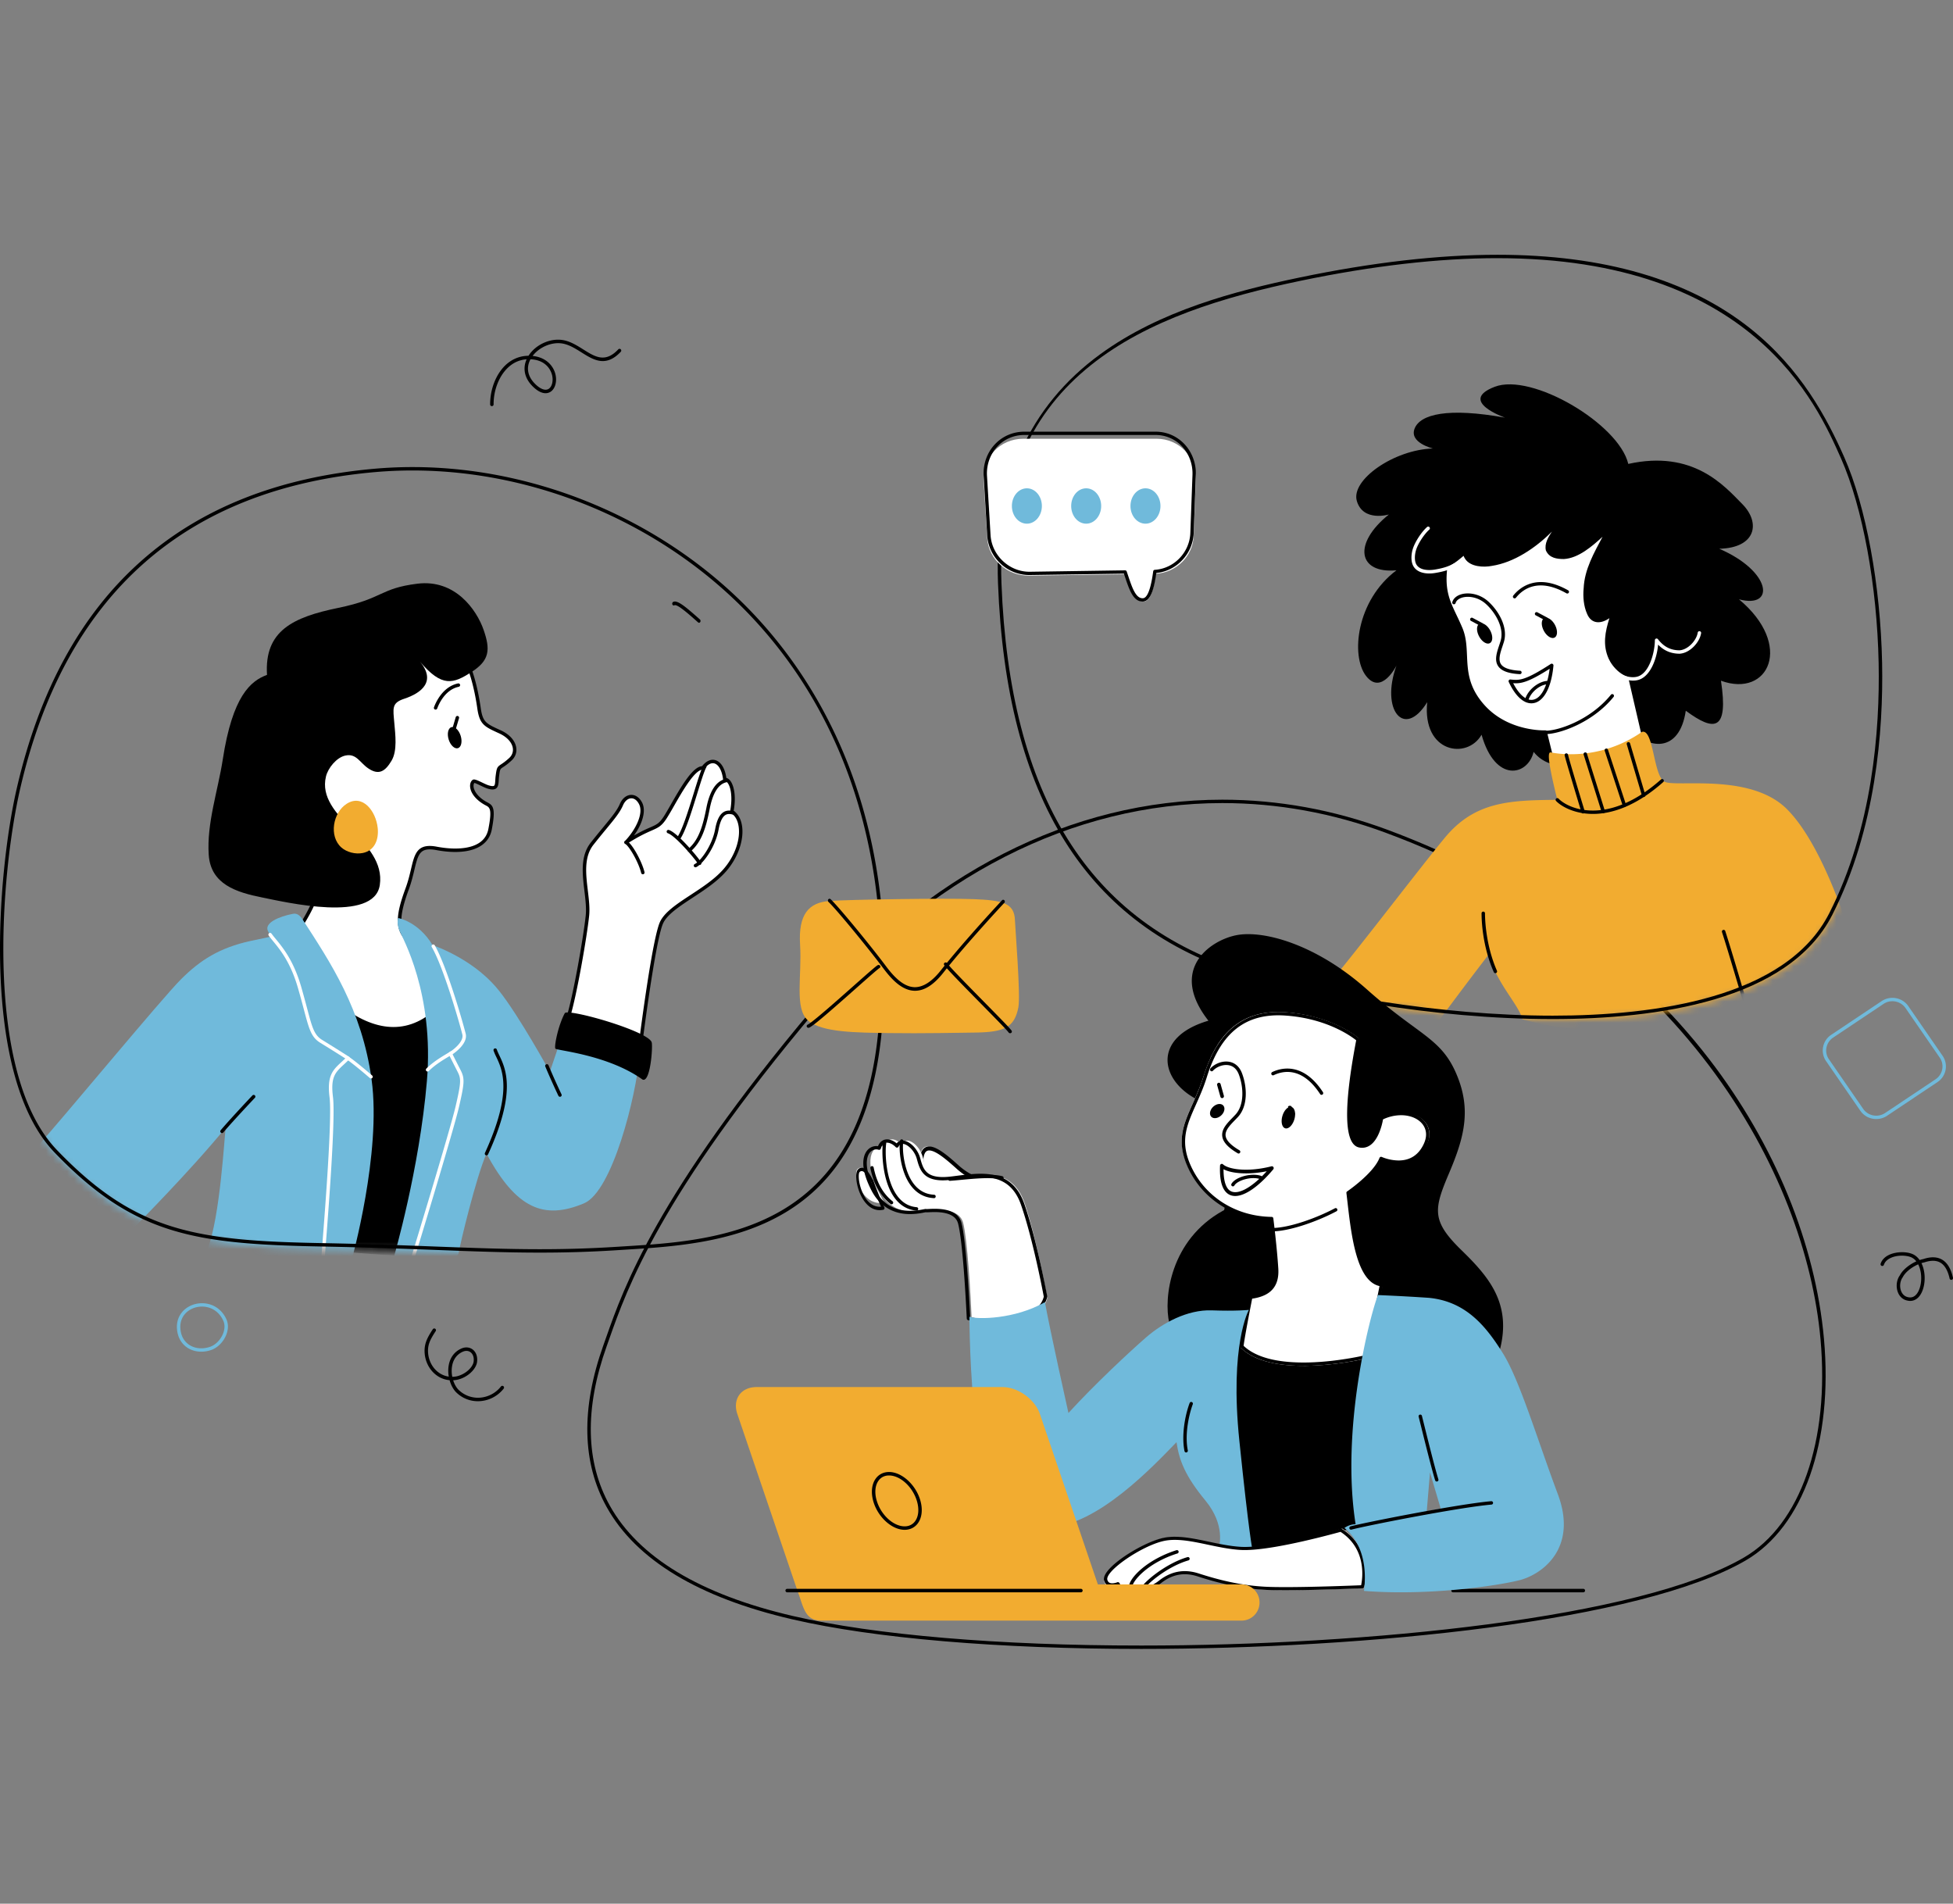<svg width="276" height="269" viewBox="0 0 276 269" fill="none" xmlns="http://www.w3.org/2000/svg"><rect x="0" y="0" width="276" height="269" fill="#808080" stroke="none"/><path d="M269.957 183.826a1.7 1.7 0 0 1-.344-.036c-.64-.107-1.137-.521-1.394-1.166-.312-.786-.201-1.777.272-2.411.366-.743 1.309-1.522 2.325-1.975a1.83 1.83 0 0 0-.757-.593c-.684-.276-1.925-.33-2.875.112-.493.23-.813.555-.948.963a.24.24 0 0 1-.214.168.2.2 0 0 1-.094-.013.2.2 0 0 1-.083-.047.25.25 0 0 1-.072-.263c.177-.534.594-.968 1.207-1.253.941-.44 2.344-.494 3.26-.123.427.171.776.476 1.046.864q.257-.087.522-.141c1.036-.349 1.93-.329 2.629.069.751.429 1.276 1.294 1.558 2.571a.246.246 0 0 1-.233.298.244.244 0 0 1-.243-.192c-.252-1.136-.696-1.893-1.322-2.249-.575-.328-1.337-.336-2.264-.024a4 4 0 0 0-.393.101c.508 1.033.59 2.431.254 3.569-.335 1.132-1.007 1.77-1.837 1.771m1.123-5.168c-.945.408-1.836 1.129-2.177 1.812-.393.533-.481 1.346-.232 1.971.135.339.424.765 1.029.866 1.041.206 1.481-.903 1.625-1.391.31-1.047.222-2.346-.245-3.258M67.53 198a4.34 4.34 0 0 1-3.16-1.359c-.376-.428-.66-.996-.833-1.612a3.63 3.63 0 0 1-1.773-.646c-.932-.649-1.562-1.713-1.726-2.916-.186-1.492.326-2.41 1.126-3.64a.243.243 0 0 1 .374-.04.25.25 0 0 1 .07.22.2.2 0 0 1-.036.089c-.76 1.169-1.22 1.954-1.05 3.307.144 1.064.7 2.005 1.52 2.576.42.293.89.476 1.38.544a4.6 4.6 0 0 1 .023-1.764c.234-1.048.854-1.815 1.788-2.217.567-.242 1.163-.177 1.597.173.499.403.71 1.11.564 1.891-.25 1.028-1.403 2.028-2.685 2.341q-.329.075-.667.092c.153.486.387.93.685 1.269a3.9 3.9 0 0 0 3.01 1.196 4.16 4.16 0 0 0 3.059-1.587.244.244 0 0 1 .383.303A4.65 4.65 0 0 1 67.53 198m-1.612-7.112q-.257.005-.493.107c-.991.426-1.365 1.253-1.504 1.873a4.1 4.1 0 0 0-.002 1.684q.345-.006.68-.083c1.095-.267 2.115-1.131 2.319-1.966.109-.587-.037-1.117-.393-1.404a.94.94 0 0 0-.607-.211m3.593-133.5a.24.24 0 0 1-.243-.245c-.01-2.094.794-4.19 2.096-5.472.92-.905 2.067-1.388 3.326-1.4.987-1.558 3.048-2.518 4.856-2.216 1.062.177 1.99.761 2.888 1.325 1.662 1.045 3.097 1.947 4.942-.012a.243.243 0 0 1 .42.163.25.25 0 0 1-.066.175c-2.12 2.25-3.864 1.152-5.554.09-.857-.539-1.743-1.096-2.708-1.257-1.509-.25-3.266.515-4.2 1.758 1.946.194 2.94 1.432 3.223 2.577.263 1.067-.05 2.126-.743 2.52-.402.23-1.26.423-2.503-.832-1.11-1.12-1.404-2.49-.824-3.79-1.031.072-1.943.49-2.715 1.252-1.211 1.19-1.959 3.151-1.95 5.117a.24.24 0 0 1-.15.227.3.3 0 0 1-.093.02zm5.455-6.622-.026.05c-.597 1.167-.366 2.373.65 3.4.74.748 1.44 1.022 1.917.75.499-.282.719-1.132.51-1.974-.123-.5-.704-2.12-3.051-2.226" fill="#000"/><path d="M28.455 191c-1.693 0-3.011-1.029-3.355-2.619-.312-1.44.166-2.403.621-2.956.655-.797 1.711-1.273 2.822-1.273 1.55 0 2.853.876 3.483 2.341.282.678.238 1.489-.122 2.289-.41.914-1.184 1.666-2.017 1.965a4.3 4.3 0 0 1-1.433.253m.088-6.372c-.968 0-1.881.409-2.445 1.095-.56.679-.74 1.564-.524 2.558.293 1.363 1.425 2.243 2.881 2.243.424 0 .849-.076 1.266-.225.714-.256 1.382-.911 1.741-1.71.306-.68.348-1.359.118-1.913-.552-1.28-1.687-2.048-3.037-2.048m236.616-26.502a2.75 2.75 0 0 1-1.273-.306 2.7 2.7 0 0 1-.977-.86l-4.846-7.021a2.6 2.6 0 0 1-.413-.959 2.6 2.6 0 0 1-.005-1.042 2.62 2.62 0 0 1 1.137-1.708l7.137-4.77a2.75 2.75 0 0 1 2.033-.412c.706.133 1.33.536 1.735 1.122l4.846 7.021c.403.586.554 1.306.419 2.001a2.67 2.67 0 0 1-1.139 1.708l-7.134 4.768c-.448.3-.978.459-1.52.458m2.276-16.649c-.444 0-.878.131-1.246.377l-7.135 4.77a2.19 2.19 0 0 0-.931 2.259c.059.282.174.55.339.788l4.847 7.021c.205.297.481.539.803.706a2.27 2.27 0 0 0 2.293-.124l7.134-4.768a2.2 2.2 0 0 0 .937-1.403 2.16 2.16 0 0 0-.344-1.645l-4.847-7.021a2.2 2.2 0 0 0-.805-.705 2.3 2.3 0 0 0-1.045-.255" fill="#70BADB"/><path d="M161.297 233h-.008c-20.193-.001-37.716-1.488-49.341-4.186-13.23-3.07-22.043-8.394-26.192-15.823-3.506-6.278-3.668-13.989-.479-22.919l.371-1.049c2.49-7.071 7.125-20.233 29.172-46.456C130.849 123.501 151.423 113 172.749 113c7.869 0 15.691 1.421 23.249 4.221 18.842 6.984 34.599 18.21 45.566 32.464 9.229 11.997 14.983 26.024 16.2 39.496 1.313 14.559-2.913 26.551-11.029 31.298-14.79 8.648-53.567 12.521-85.438 12.521m11.452-119.522c-21.178 0-41.617 10.439-57.553 29.393-21.991 26.157-26.607 39.265-29.087 46.308l-.372 1.051c-3.14 8.797-2.99 16.377.447 22.532 4.08 7.305 12.785 12.549 25.876 15.588 11.589 2.689 29.073 4.172 49.229 4.172h.008c31.804 0 70.477-3.851 85.188-12.454 7.954-4.653 12.09-16.47 10.791-30.844-2.102-23.282-19.456-55.992-61.451-71.555-7.502-2.782-15.266-4.191-23.076-4.191" fill="#000"/><mask id="a" style="mask-type:luminance" maskUnits="userSpaceOnUse" x="0" y="65" width="125" height="113"><path d="M2.58 111.427c-2.442 10.657-5.61 40.287 5.273 51.681s19.13 12.971 37.736 13.321c18.603.35 27.906 1.4 41.597.525 13.69-.876 35.101-1.358 37.384-32.251 4.122-55.8-37.846-81.547-71.545-78.567S7.188 91.325 2.579 111.427" fill="#fff"/></mask><g mask="url(#a)"><path d="M65.507 92.647c.965 1.577 1.753 4.383 2.193 7.449.308 2.147.878 2.367 2.984 3.33s2.59 2.804 1.448 3.856c-1.626 1.499-1.624.68-1.842 2.366-.147 1.125.158 2.024-1.357 1.54-.595-.19-1.826-.922-2.002-.787-.524.405-.363 1.937 1.638 3.087.728.42 1.334.364.688 3.698-.56 2.903-4.08 3.352-7.569 2.695-3.487-.657-2.764 1.971-4.146 5.718s-1.58 5.85.33 7.428c1.907 1.578 3.422 9.137 3.224 10.977s-6.78 5.652-12.374-.526c-3.027-4.207-6.45-12.292-6.45-12.292s3.554-4.929 3.487-9.728c-.064-4.798-2.105-22.874 4.542-28 6.65-5.129 14.547-2.081 15.206-.811" fill="#fff"/><path d="M55.589 147.105c-1.783 0-4.453-.601-7.047-3.466-3.026-4.201-6.458-12.278-6.493-12.36a.23.23 0 0 1 .027-.235c.034-.049 3.506-4.922 3.441-9.584-.007-.662-.056-1.602-.111-2.69-.35-6.821-1.076-21.014 4.748-25.505 3.131-2.415 6.403-2.922 8.595-2.922 3.563 0 6.509 1.299 6.973 2.192.942 1.54 1.754 4.288 2.219 7.527.282 1.973.75 2.187 2.72 3.088l.124.056c1.22.559 2.01 1.439 2.166 2.415.11.697-.121 1.35-.654 1.839q-.561.53-1.21.948c-.42.275-.427.28-.556 1.272a8 8 0 0 0-.049.584c-.044.765-.115 1.637-1.623 1.153-.251-.08-.597-.245-.932-.406-.292-.139-.72-.343-.888-.38-.088.101-.132.277-.118.487.04.575.525 1.445 1.769 2.16q.097.054.19.102c.789.413 1.207.796.616 3.851-.393 2.035-2.227 3.156-5.162 3.156-.837 0-1.742-.091-2.69-.269a5 5 0 0 0-.91-.097c-1.43 0-1.7.885-2.172 2.888-.194.819-.414 1.748-.791 2.773-1.47 3.98-1.405 5.786.255 7.158 1.99 1.644 3.52 9.245 3.312 11.189-.134 1.238-2.606 3.076-5.75 3.076m-13.042-15.89c.445 1.031 3.597 8.266 6.372 12.12 2.457 2.712 4.985 3.285 6.67 3.285 2.928 0 5.166-1.715 5.266-2.643.19-1.778-1.337-9.276-3.138-10.765-2.089-1.726-1.753-4.037-.402-7.697.367-.997.583-1.911.774-2.717.447-1.894.77-3.262 2.645-3.262.298 0 .624.035 1 .106.918.173 1.792.26 2.6.26 1.894 0 4.244-.479 4.685-2.762.551-2.851.187-3.042-.365-3.33l-.207-.112c-1.198-.688-1.95-1.64-2.01-2.546-.028-.408.098-.751.346-.944.21-.162.576-.004 1.352.367.32.153.651.311.87.383q.384.122.61.122c.287 0 .34-.119.382-.843.01-.193.024-.402.052-.62.146-1.122.203-1.242.77-1.615.239-.157.6-.393 1.148-.898.409-.378.587-.877.503-1.407-.127-.801-.834-1.569-1.888-2.05l-.123-.057c-2.003-.916-2.679-1.224-3-3.46-.455-3.176-1.243-5.858-2.16-7.358-.308-.592-2.894-1.945-6.55-1.945-2.117 0-5.275.49-8.298 2.82-5.624 4.338-4.906 18.359-4.562 25.097.056 1.093.105 2.038.114 2.709.06 4.481-2.913 8.979-3.456 9.762" fill="#000"/><path d="M45.586 176.43c1.229.527 12.813 1.139 12.813 1.139s5.09-16.212 2.984-34.793c-4.213 3.681-8.953 2.805-13.69-1.052 2.983 9.116 1.579 27.869-2.107 34.706m17.822-71.929c.256.818.844 1.365 1.313 1.22.467-.147.638-.929.382-1.749s-.843-1.367-1.31-1.221c-.468.147-.641.929-.385 1.75" fill="#000"/><path d="M64.196 103.144a.24.24 0 0 1-.193-.098.24.24 0 0 1-.045-.101.3.3 0 0 1 .006-.111l.44-1.491a.3.3 0 0 1 .042-.084c.041-.05.1-.083.164-.091a.2.2 0 0 1 .096.009q.047.013.084.045.058.046.079.118a.24.24 0 0 1 0 .141l-.44 1.49a.24.24 0 0 1-.233.173" fill="#000"/><path d="M52.52 152.592c-1.356-9.979-5.823-16.58-9.775-22.696-.606-.939-1.167-.805-1.425-.754-1.89.374-3.997 1.26-3.457 2.416.115.244.29.496.51.776-.82.165-1.801.37-2.967.627-4.388.963-7.104 2.697-9.825 5.413S8.949 157.937 5.088 162.231c5.09 9.815 13.825 11.261 13.825 11.261s7.981-8.018 12.982-14.153c-.175 1.227-.788 12.621-2.543 17.09 3.1 1.796 11.716 1.71 16.508 1.505.787.721 3.85.073 3.85.073s4.212-15.074 2.81-25.415" fill="#70BADB"/><path d="M37.732 95.364c-2.303.853-4.87 2.956-6.252 11.963-.669 4.353-2.286 9.028-1.982 13.469.285 4.157 3.89 5.29 7.565 6.025 3.236.646 15.819 3.642 16.612-1.768.926-6.312-9.036-9.481-7.607-15.34.29-1.19 1.488-2.67 2.721-2.945 1.574-.352 2.041.991 3.265 1.815 1.49 1.004 2.383.416 3.278-1.09.846-1.424.53-3.704.395-5.303-.175-2.094-.423-2.851 1.396-3.451 2.46-.81 4.567-2.474 2.198-5.282 3.16 3.745 4.74 3.154 7.306 1.51 2.567-1.643 2.699-3.155 1.711-5.98-.987-2.827-4.014-7.165-9.346-6.508-5.333.657-4.805 2.104-11.188 3.418-6.386 1.315-10.466 3.222-10.07 9.466" fill="#000"/><path d="M61.558 100.272a.24.24 0 0 1-.11-.027.23.23 0 0 1-.13-.182.3.3 0 0 1 .012-.115c.172-.482 1.146-2.91 3.404-3.376a.245.245 0 0 1 .288.283.25.25 0 0 1-.19.192c-2.004.413-2.889 2.625-3.046 3.065a.24.24 0 0 1-.089.115.24.24 0 0 1-.139.045" fill="#000"/><path d="m45.674 177.723-.015-.001a.243.243 0 0 1-.227-.256c.014-.211.058-.785.122-1.619.38-4.873 1.39-17.816 1.02-20.771-.388-3.096.451-3.871 1.723-5.044q.239-.22.5-.468a242 242 0 0 0-3.513-2.2c-1.3-.793-1.585-1.868-2.349-4.745-.227-.857-.486-1.831-.83-3.019-1.042-3.615-2.526-5.415-3.51-6.607-.24-.293-.448-.545-.621-.787a.24.24 0 0 1-.03-.226.24.24 0 0 1 .067-.097.23.23 0 0 1 .105-.054.3.3 0 0 1 .095-.003.3.3 0 0 1 .088.033q.041.026.069.065c.165.229.368.475.603.761 1.008 1.222 2.53 3.07 3.602 6.781.343 1.193.613 2.211.831 3.029.728 2.74 1 3.765 2.133 4.456q1.898 1.169 3.778 2.369a.24.24 0 0 1 .11.232.24.24 0 0 1-.069.143c-.257.256-.501.482-.729.693-1.243 1.147-1.928 1.779-1.571 4.627.376 3.005-.636 15.984-1.017 20.869q-.065.806-.123 1.612a.243.243 0 0 1-.242.227" fill="#fff"/><path d="m79.547 146.018-1.843 5.433s-4.388-7.974-7.196-11.48c-2.625-3.276-6.398-5.327-9.388-6.44-2.017-3.334-4.867-3.815-4.867-3.815s-.225.789.193 1.788c.416.998 4.935 8.817 3.882 21.262s-4.651 24.803-4.651 24.803h2.72l.06-.197c2.047.264 6.214.683 6.347-.242.174-1.226 2.545-11.042 3.948-14.11 4.213 7.8 8.121 9.391 13.776 7.019 4.042-1.696 7.374-15.257 7.812-20.603.089-.088-10.793-3.418-10.793-3.418" fill="#70BADB"/><path d="M58.399 177.811a.3.3 0 0 1-.11-.026.245.245 0 0 1-.123-.287c.055-.178 5.447-17.821 6.227-21.192.8-3.467.775-3.884.253-4.903-.657-1.28-1.22-2.405-1.22-2.405a.24.24 0 0 1 .09-.314c.592-.365 2.073-1.529 1.821-2.518-.56-2.194-2.695-9.468-4.254-12.232l-.05-.088a.244.244 0 1 1 .421-.241l.051.092c1.585 2.806 3.738 10.139 4.303 12.351.331 1.298-1.286 2.539-1.852 2.927.189.374.629 1.247 1.122 2.209.61 1.19.586 1.777-.213 5.232-.782 3.388-6.18 21.047-6.234 21.225a.25.25 0 0 1-.232.17" fill="#fff"/><path d="M68.753 163.262q-.061 0-.116-.029a.24.24 0 0 1-.104-.314c3.945-8.623 2.475-11.727 1.596-13.582a8 8 0 0 1-.376-.876.26.26 0 0 1 .012-.186.3.3 0 0 1 .058-.074.3.3 0 0 1 .083-.047.3.3 0 0 1 .094-.012q.049.002.09.026a.24.24 0 0 1 .122.139c.083.247.21.515.355.823.915 1.93 2.446 5.161-1.593 13.99a.25.25 0 0 1-.22.142m10.38-8.282a.25.25 0 0 1-.22-.138 99 99 0 0 1-1.847-4.129.24.24 0 0 1 .047-.269.247.247 0 0 1 .348.001q.032.036.052.082a100 100 0 0 0 1.838 4.107.24.24 0 0 1-.219.346" fill="#000"/><path d="M80.25 143.936c.986-3.088 2.435-11.436 2.764-14.525.33-3.09-1.514-7.427.657-10.188s3.555-4.141 4.147-5.521 1.975-1.578 2.7-.197c.723 1.38-.396 3.812-2.041 5.521 4.015-2.564 4.344-1.644 5.594-3.616s3.687-7.032 5.267-6.901c1.315-1.775 2.829-.789 3.092 1.643.79-.065 1.514 1.775.988 4.536 1.909 1.117 1.711 5.193-.988 8.281-2.698 3.09-7.832 4.931-8.95 7.428-1.12 2.497-2.963 17.156-2.963 17.156z" fill="#fff"/><path d="M90.517 147.794a.2.2 0 0 1-.08-.014l-10.267-3.615a.24.24 0 0 1-.151-.302c.995-3.112 2.438-11.507 2.755-14.478.11-1.041-.032-2.227-.182-3.481-.292-2.432-.593-4.946.89-6.83q.876-1.109 1.78-2.196c1.166-1.414 1.937-2.347 2.334-3.272.345-.805.955-1.286 1.632-1.286.599 0 1.147.391 1.505 1.071.647 1.235-.013 3.103-1.143 4.677q1.107-.64 2.281-1.142c.961-.422 1.32-.58 1.996-1.645.266-.421.597-1 .948-1.613 1.662-2.912 3.143-5.331 4.404-5.403.587-.744 1.144-.904 1.515-.904.956 0 1.695 1 1.914 2.568.157.038.345.137.53.36.486.585.9 2.052.508 4.281.614.423 1.017 1.138 1.171 2.08.326 2-.554 4.544-2.244 6.477-1.272 1.458-3.03 2.611-4.732 3.726-1.856 1.218-3.608 2.367-4.18 3.642-1.091 2.437-2.924 16.941-2.942 17.086a.24.24 0 0 1-.08.153.24.24 0 0 1-.162.06m-9.966-4.009 9.764 3.439c.275-2.153 1.899-14.592 2.943-16.925.63-1.405 2.44-2.592 4.357-3.849 1.672-1.097 3.403-2.231 4.633-3.64 1.598-1.829 2.434-4.216 2.129-6.081-.141-.867-.514-1.5-1.082-1.833a.24.24 0 0 1-.115-.254c.384-2.017.088-3.483-.375-4.042-.078-.095-.199-.206-.334-.206-.123 0-.268-.092-.281-.216-.151-1.394-.737-2.332-1.456-2.332-.395 0-.81.28-1.201.808a.23.23 0 0 1-.215.097h-.001c-1.136 0-2.908 3.104-4.081 5.158a45 45 0 0 1-.96 1.632c-.754 1.19-1.21 1.39-2.209 1.829-.74.326-1.755.773-3.459 1.86a.24.24 0 0 1-.317-.051.23.23 0 0 1-.054-.162.24.24 0 0 1 .066-.158c1.49-1.548 2.699-3.912 2-5.241-.274-.524-.656-.812-1.074-.812-.477 0-.92.371-1.187.991-.424.99-1.213 1.945-2.406 3.39q-.9 1.083-1.773 2.187c-1.359 1.726-1.07 4.14-.79 6.473.154 1.283.299 2.495.182 3.59-.31 2.918-1.705 11.05-2.704 14.348" fill="#000"/><path d="M90.846 123.54a.25.25 0 0 1-.15-.052.23.23 0 0 1-.085-.133c-.334-1.396-1.584-3.672-2.269-4.128a.23.23 0 0 1-.11-.251.24.24 0 0 1 .105-.156.26.26 0 0 1 .186-.035.3.3 0 0 1 .088.039c.851.567 2.135 3.01 2.471 4.418a.24.24 0 0 1-.13.275.24.24 0 0 1-.106.023m8.03-1.314a.25.25 0 0 1-.127-.036.25.25 0 0 1-.09-.098c-.245-.49-3.16-3.978-4.27-4.348a.3.3 0 0 1-.086-.045.3.3 0 0 1-.06-.076.23.23 0 0 1 .033-.272.23.23 0 0 1 .17-.082q.05 0 .097.015c1.273.425 4.284 4.06 4.55 4.591a.243.243 0 0 1-.216.351" fill="#000"/><path d="M98.284 122.555a.25.25 0 0 1-.15-.055.242.242 0 0 1 .048-.407c.762-.351 2.439-2.498 2.891-4.951.232-1.258.619-2.04 1.183-2.389.524-.323 1.101-.213 1.492-.102a.25.25 0 0 1 .175.206.25.25 0 0 1-.051.178.2.2 0 0 1-.073.06.24.24 0 0 1-.185.023c-.485-.139-.824-.124-1.101.047-.436.27-.76.965-.963 2.064-.465 2.526-2.213 4.865-3.164 5.303a.3.3 0 0 1-.102.023m-.855-2.17a.244.244 0 0 1-.235-.302.24.24 0 0 1 .075-.123c1.435-1.246 2.023-3.062 2.554-5.779.489-2.501 1.441-3.892 2.829-4.136a.3.3 0 0 1 .095.001.25.25 0 0 1 .152.107.24.24 0 0 1 .032.182.24.24 0 0 1-.194.187c-1.171.206-1.991 1.468-2.438 3.752-.55 2.82-1.17 4.714-2.711 6.052a.25.25 0 0 1-.159.059m-1.515-1.709a.2.2 0 0 1-.096-.021.24.24 0 0 1-.13-.14.24.24 0 0 1-.015-.096.25.25 0 0 1 .043-.124c.714-1.014 1.611-3.91 2.33-6.238.54-1.741 1.005-3.245 1.341-3.861a.24.24 0 0 1 .332-.102.237.237 0 0 1 .094.334c-.313.573-.794 2.127-1.302 3.771-.77 2.484-1.64 5.299-2.399 6.374a.2.2 0 0 1-.086.076.23.23 0 0 1-.112.027M31.37 160.108a.247.247 0 0 1-.24-.276.25.25 0 0 1 .056-.123c1.478-1.738 4.453-4.885 4.484-4.917a.242.242 0 0 1 .419.159.24.24 0 0 1-.066.174c-.03.031-2.997 3.17-4.469 4.897a.24.24 0 0 1-.184.086m48.452-16.953c-.97 1.817-1.531 4.763-1.333 5.026s7.396.848 12.308 4.36c1.118.525 1.476-4.653 1.302-5.252-.461-1.578-11.684-4.791-12.277-4.134" fill="#000"/><path d="M52.433 152.396a.25.25 0 0 1-.16-.06c-.023-.019-2.234-1.936-3.263-2.62a.244.244 0 0 1-.05-.324.24.24 0 0 1 .145-.101.24.24 0 0 1 .174.022c1.054.701 3.22 2.578 3.311 2.658a.24.24 0 0 1-.02.382.26.26 0 0 1-.137.043m7.993-.986a.24.24 0 0 1-.135-.041.24.24 0 0 1-.103-.248.24.24 0 0 1 .066-.124c.927-.925 2.11-1.635 2.895-2.105.194-.116.36-.216.488-.299a.245.245 0 0 1 .276-.005.25.25 0 0 1 .102.258.24.24 0 0 1-.114.153c-.13.085-.302.188-.503.308-.763.457-1.917 1.149-2.8 2.032a.25.25 0 0 1-.172.071" fill="#fff"/><path d="M53.377 116.986c-.257-2.389-2.143-4.838-4.383-3.409-1.947 1.241-2.54 4.585-.758 6.17.76.675 1.987.991 3.014.79 1.723-.338 2.3-1.931 2.127-3.551" fill="#F2AC30"/></g><path d="M76.328 177c-4.728 0-9.358-.172-14.718-.374-4.604-.172-9.823-.367-16.036-.483-18.15-.34-26.658-1.637-37.866-13.292C-2.78 151.944-.41 123.445 2.38 111.353c6.359-27.55 23.384-42.732 50.605-45.123a61 61 0 0 1 5.312-.23c18.003 0 36.086 7.83 48.37 20.948 9.435 10.075 20.226 28.229 18.05 57.494-2.234 30.036-22.826 31.309-36.452 32.15l-1.119.071c-3.631.23-7.068.337-10.818.337M58.297 66.48c-1.767 0-3.54.078-5.27.228C26.04 69.08 9.157 84.136 2.85 111.46c-2.772 12.011-5.147 40.293 5.207 51.058 11.08 11.524 19.516 12.807 37.525 13.143 6.217.117 11.438.312 16.045.485 5.355.2 9.98.373 14.698.373 3.74 0 7.168-.107 10.789-.336l1.118-.07c13.459-.832 33.797-2.088 36-31.707 1.712-23.028-4.484-42.784-17.922-57.131C94.117 74.253 76.168 66.48 58.297 66.48" fill="#000"/><path d="M98.786 88a.2.2 0 0 1-.126-.05l-.091-.08c-1.29-1.144-2.895-2.569-3.271-2.335a.18.18 0 0 1-.158.004.24.24 0 0 1-.118-.127.3.3 0 0 1-.013-.191.26.26 0 0 1 .098-.15c.58-.35 1.73.624 3.714 2.38l.091.081a.25.25 0 0 1 .078.13.3.3 0 0 1-.031.231.23.23 0 0 1-.076.079.2.2 0 0 1-.097.028" fill="#000"/><path d="M117.156 127.32c-2.785.229-4.365 1.781-4.086 6.195.278 4.417-.836 8.973 1.114 10.682 1.951 1.71 6.87 1.711 11.421 1.781s10.442-.049 12.187-.071c4.108-.054 5.571-.695 6.128-3.579.328-1.698-.459-11.277-.487-12.284-.07-2.51-1.88-2.83-5.85-2.991-3.806-.153-17.828.054-20.427.267" fill="#F2AC30"/><path d="M129.313 140h-.052c-1.847-.031-3.347-1.727-4.449-3.201-2.036-2.726-6.616-8.315-7.729-9.353a.27.27 0 0 1-.053-.318.22.22 0 0 1 .275-.114.2.2 0 0 1 .08.048c1.127 1.052 5.741 6.678 7.786 9.417 1.038 1.389 2.442 2.988 4.097 3.015 1.184.009 2.421-.775 3.681-2.363 3.467-4.367 8.613-9.869 8.665-9.924a.22.22 0 0 1 .162-.065c.06.002.116.03.158.076a.27.27 0 0 1 .066.175.26.26 0 0 1-.063.175c-.052.056-5.183 5.543-8.638 9.894-1.354 1.707-2.659 2.538-3.986 2.538" fill="#000"/><path d="M114.251 145.235a.27.27 0 0 1-.157-.051.23.23 0 0 1-.093-.21.24.24 0 0 1 .137-.187c.655-.306 3.999-3.268 6.439-5.43 2.022-1.791 3.179-2.813 3.454-2.97a.257.257 0 0 1 .346.079.22.22 0 0 1-.011.262.3.3 0 0 1-.072.063c-.242.139-1.762 1.485-3.37 2.91-3.308 2.931-5.891 5.196-6.561 5.51a.3.3 0 0 1-.112.024m28.498.765a.26.26 0 0 1-.219-.117c-.16-.256-2.038-2.166-3.855-4.012-2.397-2.437-4.876-4.958-5.251-5.517a.23.23 0 0 1-.026-.175.24.24 0 0 1 .11-.143.27.27 0 0 1 .274.003.2.2 0 0 1 .068.063c.35.522 2.924 3.139 5.195 5.448 2.314 2.352 3.741 3.808 3.92 4.095a.2.2 0 0 1 .035.118.24.24 0 0 1-.125.206.3.3 0 0 1-.126.031" fill="#000"/><mask id="b" style="mask-type:luminance" maskUnits="userSpaceOnUse" x="141" y="36" width="125" height="109"><path d="M184.272 39.221c-16.945 3.567-43.469 10.932-42.249 43.215 1.221 32.283 13.649 48.922 34.401 55.378s71.671 13.088 82.483-8.375 7.247-52.107 1.668-64.846c-5.58-12.738-19.106-37.412-76.303-25.372" fill="#fff"/></mask><g mask="url(#b)"><path d="M230.111 65.554c-1.334-5.652-13.622-12.918-18.877-10.899-5.254 2.018 1.455 4.36 1.455 4.36-8.083-1.454-11.964-.486-12.772 1.533-.809 2.02 2.586 2.826 2.586 2.826-5.497.161-11.64 4.44-10.751 7.428s4.527 1.896 4.527 1.896c-5.174 4.158-4.33 8.386 1.068 7.887-5.676 4.264-6.484 12.095-4.301 14.92 2.182 2.827 4.3-1.45 4.3-1.45-2.279 6.295 1.115 10.411 4.349 5.164-.727 7.186 5.659 8.155 7.68 4.602 1.94 6.863 6.548 5.812 7.357 2.422 2.506 3.149 7.438 2.098 8.407-1.291 2.749 3.229 5.175.281 4.931-2.22 2.83 3.309 7.276 3.713 8.166-2.302 4.041 2.987 6.062 2.907 4.971-4.239 6.751 2.462 10.308-5.046 2.546-11.504 5.175 1.373 4.609-3.955-2.788-7.144 5.214-.121 5.861-3.674 3.274-6.298s-6.952-7.71-16.128-5.691" fill="#000"/><path d="M204.418 79.344c-.79 4.733.614 6.135 2.018 9.465 1.405 3.33-.559 6.84 3.182 10.999 3.488 3.878 8.753 3.637 8.753 3.637l1.492 6.047 12.901-3.331-2.809-12.138s2.633-1.445 1.844-6.616c-.789-5.172-.878-17.966-13.428-16.038-12.549 1.927-12.812 4.206-13.953 7.975" fill="#fff"/><path d="M219.865 109.734a.25.25 0 0 1-.149-.052.25.25 0 0 1-.087-.133l-1.445-5.859c-.917 0-5.567-.188-8.745-3.722-2.403-2.672-2.512-5.144-2.607-7.324-.057-1.305-.111-2.54-.618-3.742q-.38-.89-.801-1.76c-1.05-2.21-1.88-3.956-1.232-7.839l.119-.406c1.098-3.668 1.759-5.883 14.037-7.769a16.6 16.6 0 0 1 2.464-.199c9.24 0 10.346 9.168 11.006 14.646.079.662.153 1.268.233 1.794.702 4.598-1.224 6.348-1.808 6.763l2.77 11.973a.245.245 0 0 1-.175.29l-12.901 3.33a.2.2 0 0 1-.061.009m-1.492-6.53a.24.24 0 0 1 .235.184l1.433 5.808 12.435-3.21-2.756-11.908a.244.244 0 0 1 .12-.267c.024-.013 2.472-1.449 1.72-6.368-.082-.53-.155-1.141-.236-1.808-.641-5.319-1.715-14.22-10.524-14.22-.751 0-1.556.065-2.39.193-11.975 1.84-12.603 3.944-13.646 7.429l-.113.377c-.615 3.703.146 5.305 1.2 7.523q.426.88.811 1.779c.54 1.281.596 2.557.656 3.908.096 2.201.195 4.48 2.482 7.022 3.048 3.389 7.524 3.559 8.39 3.559.233 0 .175-.001.183-.001" fill="#000"/><path d="M234.778 82.99c-.439-2.641-.976-5.139-2.343-7.492-.842-1.452-1.604-2.945-3.029-3.913-4.002-2.716-9.393-2.553-13.949-1.609-3.618.75-7.646 2.03-10.449 4.52-.931.827-4.705 4.584-2.261 5.67 1.431.636 3.007-.714 4.087-1.624.049.138.125.285.237.453.728 1.09 2.547 1.21 3.76.968 3.152-.483 6.184-2.542 8.488-4.844-.485.728-1.091 1.697-.849 2.665.485 1.09 1.577 1.21 2.547 1.21 2.061-.12 4.001-1.816 5.456-3.147-1.213 2.3-2.546 4.6-2.668 7.266-.12 1.21 0 2.542.486 3.632.606 1.453 1.94 1.453 3.152.606-.606 1.937-.97 3.754-.12 5.69.505 1.156 2.101 3.11 4.324 2.705 1.776-.322 2.105-4.481 2.748-5.933 1.202-2.71.872-3.873.383-6.824" fill="#000"/><path d="M201.986 81.036c-1.085 0-2.135-.386-2.428-1.485-.171-.639-.069-1.414.082-1.925.294-.998 1.202-2.409 2.022-3.146a.24.24 0 0 1 .272-.048q.045.021.078.059c.043.05.065.114.062.18a.25.25 0 0 1-.088.169c-.751.675-1.612 2.013-1.88 2.922-.134.449-.224 1.122-.079 1.664.364 1.367 2.297 1.127 2.681 1.067 1.15-.186 2.002-.448 2.683-.829a.242.242 0 0 1 .348.137.24.24 0 0 1-.111.286c-.731.409-1.634.69-2.843.883a5 5 0 0 1-.799.066" fill="#fff"/><path d="M214.788 95.262h-.012c-1.597-.088-2.594-.457-3.05-1.127-.567-.832-.205-1.918.146-2.968q.105-.31.196-.61c.538-1.79-.693-3.952-2.064-5.2-1.082-.988-2.462-1.172-3.349-.92-.503.144-.85.427-.949.779a.243.243 0 0 1-.443.052.24.24 0 0 1-.023-.183c.146-.517.613-.922 1.282-1.113 1.017-.291 2.589-.086 3.809 1.026 1.529 1.395 2.803 3.697 2.202 5.7q-.095.306-.201.622c-.313.94-.636 1.91-.205 2.544.36.529 1.26.836 2.675.915a.24.24 0 0 1-.014.482m-.742-10.707a.25.25 0 0 1-.219-.137.25.25 0 0 1 .029-.256c.847-1.068 3.299-3.277 7.768-.738a.24.24 0 0 1 .102.147.24.24 0 0 1-.024.177.243.243 0 0 1-.318.097c-3.992-2.269-6.192-.586-7.148.618a.24.24 0 0 1-.19.092m5.698 3.745c.406.757.386 1.559-.046 1.79s-1.112-.195-1.519-.952-.385-1.559.045-1.788c.433-.232 1.112.193 1.52.95" fill="#000"/><path d="M218.52 87.71a.24.24 0 0 1-.113-.029l-1.373-.73a.25.25 0 0 1-.116-.144.242.242 0 0 1 .344-.283l1.373.73a.23.23 0 0 1 .107.115.24.24 0 0 1 .014.157.246.246 0 0 1-.236.184m-7.925 1.377c.405.758.386 1.56-.047 1.79-.431.232-1.111-.194-1.518-.951s-.387-1.56.045-1.789c.432-.231 1.112.192 1.52.95" fill="#000"/><path d="M209.372 88.499a.25.25 0 0 1-.113-.03l-1.373-.73a.3.3 0 0 1-.074-.059.3.3 0 0 1-.045-.083.24.24 0 0 1 .019-.185.24.24 0 0 1 .143-.12.25.25 0 0 1 .185.02l1.373.73a.23.23 0 0 1 .108.116.24.24 0 0 1-.223.341m7.046 10.882c-1.157 0-2.294-1.073-3.201-3.022a.24.24 0 0 1-.023-.124.24.24 0 0 1 .045-.118.23.23 0 0 1 .222-.1c.248.024.504.05.757.05.936 0 2.045-.368 4.944-2.248a.25.25 0 0 1 .257-.003.25.25 0 0 1 .117.229c-.303 3.292-1.498 5.336-3.118 5.336m-2.574-2.844c.775 1.506 1.701 2.36 2.574 2.36 1.251 0 2.241-1.708 2.581-4.397-3.041 1.933-4.059 2.115-5.155 2.037" fill="#000"/><path d="M215.739 99.195a.25.25 0 0 1-.193-.095.25.25 0 0 1-.042-.211c.428-1.565 2.169-2.734 3.315-2.667a.245.245 0 0 1 .226.257.24.24 0 0 1-.162.216.2.2 0 0 1-.095.011c-.975-.063-2.455.993-2.815 2.31a.244.244 0 0 1-.234.179" fill="#000"/><path d="M186.582 140.361c2.303-2.233 13.295-16.76 17.574-21.952 4.278-5.192 9.214-5.325 15.928-5.39-1.654-6.615-1.214-6.761-.886-6.696.33.066 6.601 1.432 12.854-2.907 1.657-.443 1.59 6.184 3.169 7.039 1.58.856 12.111-1.313 17.311 3.879s8.819 17.484 8.819 17.484c-2.83 4.535-22.049 18.798-46.203 12.225-.461-2.037-3.752-5.193-4.739-9.202a627 627 0 0 0-6.978 9.267s-12.966-.854-16.849-3.747" fill="#F2AC30"/><path d="M225.121 115.011c-2.644 0-4.487-1.068-5.211-1.825a.24.24 0 0 1-.049-.266.25.25 0 0 1 .093-.107.25.25 0 0 1 .136-.037.25.25 0 0 1 .17.076c1.36 1.42 6.939 3.97 14.473-2.708a.24.24 0 0 1 .342.02.24.24 0 0 1-.02.342c-3.895 3.453-7.31 4.505-9.934 4.505" fill="#000"/><path d="M223.724 114.949a.24.24 0 0 1-.232-.171c-.087-.289-2.155-7.075-2.373-8.037a.25.25 0 0 1 .011-.139.25.25 0 0 1 .219-.152.24.24 0 0 1 .134.036.25.25 0 0 1 .109.148c.213.945 2.343 7.932 2.365 8.003a.23.23 0 0 1 .006.111.24.24 0 0 1-.13.175.24.24 0 0 1-.109.026m2.853-.044a.25.25 0 0 1-.233-.17l-2.544-8.107a.244.244 0 0 1 .344-.286c.057.029.1.08.119.142l2.544 8.106a.2.2 0 0 1 .008.112.23.23 0 0 1-.043.104.24.24 0 0 1-.195.099m2.984-.876a.26.26 0 0 1-.143-.046.26.26 0 0 1-.089-.121l-2.544-7.756a.243.243 0 1 1 .461-.151l2.545 7.756a.24.24 0 0 1-.035.217.24.24 0 0 1-.195.101m2.721-1.403a.245.245 0 0 1-.233-.173l-2.151-7.274a.25.25 0 0 1 .078-.26.25.25 0 0 1 .271-.024.3.3 0 0 1 .074.062.3.3 0 0 1 .043.085l2.15 7.274a.23.23 0 0 1-.038.213.25.25 0 0 1-.086.072.3.3 0 0 1-.108.025m-13.841-8.893-.076-.002a.25.25 0 0 1-.17-.075.247.247 0 0 1 .007-.345.23.23 0 0 1 .175-.064c1.718.059 6.337-1.448 9.284-5.082a.24.24 0 0 1 .337-.031.243.243 0 0 1 .04.336c-3.009 3.712-7.747 5.263-9.597 5.263m-7.113 33.782a.24.24 0 0 1-.132-.04.23.23 0 0 1-.089-.105c-1.607-3.647-1.732-7.286-1.732-8.314 0-.064.025-.126.072-.171a.2.2 0 0 1 .078-.053.23.23 0 0 1 .186 0 .2.2 0 0 1 .078.053.23.23 0 0 1 .071.171c0 .715.082 4.466 1.691 8.119a.243.243 0 0 1-.223.34m35.345 4.601a.25.25 0 0 1-.145-.049.25.25 0 0 1-.087-.126c-.023-.074-2.182-7.456-3.092-10.246a.243.243 0 0 1 .461-.15c.912 2.797 3.074 10.186 3.096 10.26a.23.23 0 0 1-.039.214.24.24 0 0 1-.194.097" fill="#000"/><path d="M230.772 96.173c-.752 0-1.621-.25-2.55-.736a.24.24 0 0 1-.102-.327.24.24 0 0 1 .142-.119.24.24 0 0 1 .185.017c1.106.58 2.099.796 2.865.624 1.805-.41 2.555-3.566 2.555-5.165a.242.242 0 0 1 .434-.147c.826 1.07 1.795 1.57 3.055 1.57 1.229-.083 2.416-1.44 2.569-2.509a.244.244 0 0 1 .427-.102.24.24 0 0 1 .053.171c-.181 1.27-1.545 2.825-3.033 2.924h-.001c-1.214 0-2.212-.422-3.046-1.284-.167 1.98-1.102 4.606-2.905 5.015q-.32.07-.648.068" fill="#fff"/></g><path d="M219.436 144h-.005c-17.2 0-34.268-3.377-43.656-6.269-22.213-6.841-33.575-24.93-34.735-55.298-.538-14.115 4.333-25.016 14.48-32.403 8.399-6.115 18.95-8.902 28.163-10.821 10.218-2.13 19.62-3.209 27.945-3.209 15.012 0 27.031 3.501 35.721 10.41 7.151 5.683 10.85 12.696 13.271 18.171 3.086 6.973 5.139 18.117 5.36 29.084.191 9.56-.874 23.498-7.041 35.614C252.748 141.445 234.041 144 219.436 144m-7.808-107.52c-8.292 0-17.66 1.077-27.845 3.2-21.531 4.486-43.389 13.072-42.255 42.734 1.15 30.141 12.4 48.084 34.392 54.857 10.096 3.11 27.464 6.247 43.51 6.247h.006c14.468 0 32.987-2.507 39.068-14.455 6.121-12.028 7.178-25.883 6.987-35.388-.219-10.908-2.256-21.982-5.317-28.9-3.425-7.738-12.52-28.294-48.546-28.294" fill="#000"/><path d="M163.476 62h-18.877c-3.281 0-5.789 2.663-5.588 5.882l.509 8.182c.184 2.983 2.833 5.32 5.904 5.276l13.658-.193c.712 2 1.234 3.944 2.601 3.85.977-.091 1.396-2.042 1.674-3.924 2.865-.167 5.224-2.47 5.331-5.31l.308-8.01c.12-3.15-2.344-5.753-5.52-5.753" fill="#fff"/><path d="M161.468 85c-1.317 0-1.859-1.62-2.487-3.495l-.149-.446-13.358.197a5.98 5.98 0 0 1-5.963-5.62l-.5-8.372c-.101-1.693.493-3.342 1.63-4.525a5.6 5.6 0 0 1 1.869-1.29 5.7 5.7 0 0 1 2.237-.449h18.579c1.505 0 2.916.593 3.976 1.67 1.138 1.158 1.756 2.782 1.694 4.457l-.302 8.196c-.107 2.927-2.408 5.369-5.277 5.643-.301 2.053-.742 3.924-1.832 4.03zm-2.466-4.409a.24.24 0 0 1 .224.16q.105.306.206.608c.585 1.749 1.099 3.25 2.112 3.173.9-.087 1.286-2.795 1.431-3.815a.23.23 0 0 1 .074-.138.24.24 0 0 1 .146-.062c2.717-.165 4.925-2.454 5.026-5.21l.302-8.197c.057-1.549-.512-3.049-1.561-4.117a5 5 0 0 0-1.658-1.13 5.1 5.1 0 0 0-1.977-.398h-18.579a5.2 5.2 0 0 0-2.05.41 5.1 5.1 0 0 0-1.712 1.183c-1.047 1.09-1.594 2.613-1.502 4.18l.502 8.372c.17 2.857 2.633 5.182 5.489 5.182l.08-.001 13.444-.199z" fill="#000"/><path d="M147.239 71.5c0 1.381-.948 2.5-2.119 2.5S143 72.881 143 71.5s.949-2.5 2.12-2.5 2.119 1.119 2.119 2.5m8.381 0c0 1.381-.95 2.5-2.121 2.5-1.17 0-2.119-1.119-2.119-2.5s.949-2.5 2.119-2.5 2.121 1.119 2.121 2.5m8.38 0c0 1.381-.95 2.5-2.12 2.5-1.172 0-2.121-1.119-2.121-2.5s.949-2.5 2.121-2.5 2.12 1.119 2.12 2.5" fill="#70BADB"/><path d="M223.763 225h-18.428a.2.2 0 0 1-.091-.018.24.24 0 0 1-.129-.133.26.26 0 0 1 .052-.268.23.23 0 0 1 .168-.072h18.428q.048 0 .091.019a.3.3 0 0 1 .077.053.2.2 0 0 1 .05.08.24.24 0 0 1 0 .188.23.23 0 0 1-.218.151m-54.464-69.575c-5.462-2.732-6.49-8.863 1.476-11.195-5.589-7.131.065-11.263 3.856-12.063s11.308 1.2 18.567 7.664c7.261 6.464 10.41 6.797 12.594 11.861s1.156 8.997-1.028 14.128-2.442 6.731 1.799 10.862 7.71 8.263 4.755 16.06-38.293 4.931-39.963-.4 2.312-24.857 2.312-24.857z" fill="#000"/><path d="M165.254 186.997c-.851-3.587.138-11.822 7.588-15.921 5.435-2.989 8.308 1.196 8.308 1.196l.85 13.782s-14.915 1.006-16.746.943" fill="#000"/><path d="M123.293 166.529c-.533-.825-1.333-1.955-2.079-1.365-.746.589.443 5.377 3.786 4.785-.853-1.414-1.707-3.42-1.707-3.42" fill="#fff"/><path d="M124.311 171c-1.706 0-2.757-1.869-3.14-3.469-.198-.829-.291-1.931.1-2.306a.73.73 0 0 1 .502-.225c.604 0 1.146.86 1.64 1.788.024.059.797 2.254 1.557 3.784a.3.3 0 0 1 .015.229.2.2 0 0 1-.054.093.2.2 0 0 1-.081.048 2.5 2.5 0 0 1-.538.058m-2.539-5.52a.43.43 0 0 0-.294.136c-.133.127-.195.812.033 1.769.362 1.516 1.288 3.135 2.8 3.135q.1 0 .202-.01c-.72-1.525-1.401-3.459-1.408-3.48-.237-.438-.83-1.55-1.333-1.55" fill="#000"/><path d="M133.477 167.754c-2.47-.933-4.069-3.221-3.269-5.087.799-1.864 3.414.594 5.232 2.289 1.816 1.695 3.56 2.034 3.56 2.034s-2.689 1.611-5.523.764" fill="#fff"/><path d="M135.167 168a6.2 6.2 0 0 1-1.694-.231c-1.564-.566-2.813-1.683-3.276-2.918-.271-.723-.262-1.446.026-2.09.222-.499.599-.761 1.089-.761 1.173 0 2.851 1.503 4.2 2.71 1.671 1.496 3.262 1.811 3.278 1.815a.23.23 0 0 1 .108.051.3.3 0 0 1 .075.1.31.31 0 0 1-.001.255.27.27 0 0 1-.108.124c-.068.039-1.669.945-3.697.945m-3.854-5.435c-.299 0-.501.143-.638.448-.223.5-.227 1.044-.011 1.619.406 1.087 1.536 2.082 2.949 2.592a5.7 5.7 0 0 0 1.554.21c1.147 0 2.167-.318 2.799-.573a8.7 8.7 0 0 1-2.737-1.681c-1.252-1.12-2.92-2.615-3.916-2.615" fill="#000"/><path d="M137.332 186.54c-.173-3.774-.605-11.322-1.212-13.723-.606-2.401-4.415-1.717-4.674-1.802-.259-.086-4.999 1.694-7.336-3.002s-.455-6.433.844-5.983c.455-1.544 1.753-1.094 2.466-.321.65-1.352 2.532.064 2.987 1.801s.908 3.281 4.544 2.831 8.115-1.48 9.868 3.73c1.753 5.211 3.181 13.317 3.181 13.317s-.692 5.148-10.668 3.152" fill="#fff"/><path d="M141.115 187c-1.277 0-2.722-.154-4.293-.456a.25.25 0 0 1-.138-.076.23.23 0 0 1-.058-.142c-.12-2.506-.561-10.881-1.229-13.432-.283-1.075-1.399-1.621-3.317-1.621-.312 0-.589.013-.798.024-.242.012-.376.016-.458.001-.053.004-.146.025-.273.048-.639.134-1.291.205-1.945.212-2.435 0-4.318-1.154-5.446-3.335-1.66-3.21-1.178-4.808-.742-5.476.384-.589 1.029-.887 1.663-.782.337-.834.935-.965 1.279-.965.441 0 .931.205 1.351.559.212-.255.501-.391.834-.391.971 0 2.139 1.155 2.496 2.471.392 1.44.73 2.684 3.205 2.684.35 0 .742-.026 1.164-.076q.41-.049.829-.104c1.09-.14 2.217-.285 3.322-.285 2.021 0 4.861.437 6.18 4.21 1.775 5.075 3.241 13.031 3.255 13.111a.2.2 0 0 1 .001.071c-.006.038-.598 3.75-6.882 3.75m-4.011-.877c1.468.273 2.817.411 4.011.411 5.554 0 6.323-2.973 6.393-3.313-.114-.614-1.533-8.147-3.23-13.006-1.206-3.448-3.689-3.89-5.717-3.89-1.073 0-2.184.142-3.256.28q-.417.054-.833.104c-.442.053-.855.081-1.226.081-2.853 0-3.291-1.612-3.678-3.032-.325-1.196-1.354-2.125-2.023-2.125-.249 0-.434.13-.567.396a.23.23 0 0 1-.075.088.25.25 0 0 1-.109.042.24.24 0 0 1-.118-.009.25.25 0 0 1-.099-.063c-.367-.382-.833-.62-1.217-.62q-.626.001-.886.844a.3.3 0 0 1-.045.083.26.26 0 0 1-.269.072c-.478-.16-1.015.05-1.327.527-.307.473-.848 1.905.766 5.026 1.055 2.04 2.74 3.074 5.008 3.074.789 0 1.453-.126 1.849-.202.188-.036.301-.058.381-.058.027 0 .08.007.105.015l.316-.015c.215-.011.5-.025.823-.025 2.172 0 3.448.665 3.79 1.974.664 2.533 1.102 10.623 1.233 13.341" fill="#000"/><path d="M125.993 170.18a.23.23 0 0 1-.143-.05c-1.443-1.141-2.401-2.844-2.846-5.065a.26.26 0 0 1 .034-.18.24.24 0 0 1 .24-.104.23.23 0 0 1 .15.102.3.3 0 0 1 .037.086c.421 2.104 1.32 3.713 2.672 4.78a.24.24 0 0 1 .081.122.25.25 0 0 1-.002.147.25.25 0 0 1-.087.117.23.23 0 0 1-.136.045m6.023-.876h-.01c-1.312-.058-2.4-.633-3.231-1.707-1.59-2.054-1.771-5.365-1.578-6.399a.25.25 0 0 1 .098-.156.233.233 0 0 1 .364.152.3.3 0 0 1 0 .094c-.176.939.009 4.106 1.485 6.012.742.96 1.712 1.472 2.882 1.524a.23.23 0 0 1 .151.08.25.25 0 0 1-.006.326.23.23 0 0 1-.155.074m-2.485 1.76-.019-.001c-1.228-.105-2.251-.69-3.043-1.738-1.875-2.482-1.864-6.797-1.694-7.796a.24.24 0 0 1 .095-.157.234.234 0 0 1 .329.059.25.25 0 0 1 .039.18c-.162.953-.176 5.065 1.602 7.42.709.937 1.621 1.46 2.711 1.553.06.006.115.035.155.081.039.047.06.107.058.168a.236.236 0 0 1-.233.231m44.161 19.636c2.103.977 8.22 3.193 19.308.326-.383 7.82-1.147 24.308-1.147 24.308s-9.24 5.344-15.421 3.128c-1.72-2.998-2.74-27.762-2.74-27.762" fill="#000"/><path d="M176.646 183.445c1.877-.258 3.904-.969 3.709-4.063s-.712-7.155-.712-7.155c-4.856-.064-9.648-2.577-11.85-7.54-2.202-4.962.712-7.54 2.331-12.696s4.663-9.409 11.461-8.958c6.799.451 10.427 3.674 10.427 3.674-1.165 6.058-2.331 14.629.194 15.145s3.174-3.931 3.174-3.931c3.821-1.869 7.823.406 6.281 3.737-1.877 4.06-6.346 1.998-6.346 1.998-.906 2.321-4.727 4.899-4.727 4.899.582 4.77 1.163 12.658 4.789 13.109-1.489 7.542-2.264 10.287-2.264 10.287s-13.015 3.157-17.744-1.483c.194-1.611 1.277-7.023 1.277-7.023" fill="#fff"/><path d="M184.227 193c-4.169 0-7.161-.867-8.895-2.575a.23.23 0 0 1-.068-.196c.19-1.587 1.218-6.755 1.262-6.974a.23.23 0 0 1 .198-.187c1.811-.25 3.638-.893 3.457-3.777-.165-2.635-.571-6.018-.676-6.871-5.211-.142-9.68-3.041-11.697-7.605-1.599-3.617-.551-5.959.776-8.924.523-1.171 1.065-2.383 1.514-3.819 2.024-6.476 5.792-9.424 11.547-9.039 6.711.447 10.277 3.566 10.426 3.698q.046.041.066.1t.009.12c-1.726 9.006-1.723 14.374.007 14.729q.177.036.346.036c1.94 0 2.499-3.696 2.504-3.733a.22.22 0 0 1 .129-.177c.92-.453 1.91-.692 2.861-.692 1.562 0 2.895.625 3.566 1.673.557.868.587 1.944.087 3.029-1.003 2.179-2.733 2.636-4.007 2.636-1.039 0-1.938-.293-2.341-.447-.95 2.068-3.897 4.209-4.539 4.657q.066.542.132 1.127c.541 4.697 1.281 11.128 4.371 11.514a.23.23 0 0 1 .161.096.2.2 0 0 1 .039.088.2.2 0 0 1 .002.095c-1.454 7.395-2.23 10.181-2.237 10.207a.24.24 0 0 1-.171.166c-.042.01-4.345 1.045-8.829 1.045m-8.482-2.83c1.657 1.566 4.508 2.36 8.482 2.36 3.983 0 7.824-.828 8.584-1.001.166-.623.899-3.486 2.145-9.801-3.245-.713-3.987-7.152-4.532-11.885q-.075-.661-.147-1.264a.22.22 0 0 1 .018-.127.2.2 0 0 1 .083-.097c.037-.025 3.719-2.539 4.576-4.742a.3.3 0 0 1 .052-.081.3.3 0 0 1 .079-.053.2.2 0 0 1 .094-.016.2.2 0 0 1 .093.021 6.4 6.4 0 0 0 2.368.497c1.654 0 2.858-.794 3.579-2.361.438-.949.419-1.841-.056-2.58-.583-.911-1.768-1.455-3.169-1.455a6 6 0 0 0-2.544.59c-.122.704-.811 4.012-2.95 4.012a2 2 0 0 1-.44-.046c-2.099-.43-2.235-5.525-.402-15.143-.622-.502-4.11-3.101-10.044-3.496-5.572-.371-9.088 2.384-11.066 8.71-.458 1.463-1.03 2.742-1.534 3.871-1.278 2.859-2.288 5.116-.775 8.541 1.968 4.453 6.365 7.262 11.479 7.329a.236.236 0 0 1 .23.207c.005.04.514 4.064.703 7.101.202 3.219-1.962 3.984-3.696 4.249-.175.887-1.009 5.135-1.21 6.66" fill="#000"/><path d="M175.043 163a.2.2 0 0 1-.118-.033c-1.368-.798-2.086-1.582-2.193-2.395-.133-1.008.665-1.828 1.436-2.621.149-.155.3-.31.442-.464 1.262-1.379 1.129-3.89.47-5.641-.282-.75-.76-1.196-1.417-1.321-.867-.164-1.804.277-2.247.777a.24.24 0 0 1-.119.073.23.23 0 0 1-.139-.007.24.24 0 0 1-.135-.126.2.2 0 0 1-.023-.093.3.3 0 0 1 .014-.095.2.2 0 0 1 .048-.081c.544-.614 1.641-1.128 2.689-.93.571.11 1.344.48 1.775 1.627.734 1.952.843 4.612-.568 6.153q-.218.237-.452.475c-.689.707-1.402 1.441-1.301 2.21.085.641.743 1.325 1.956 2.034a.245.245 0 0 1 .111.274.25.25 0 0 1-.085.132.24.24 0 0 1-.144.052m11.718-8.292a.24.24 0 0 1-.199-.109c-2.521-3.857-5.201-3.325-6.575-2.664a.24.24 0 0 1-.134.015.24.24 0 0 1-.188-.182.25.25 0 0 1 .119-.276c1.218-.585 4.354-1.481 7.175 2.834a.26.26 0 0 1 .035.191.24.24 0 0 1-.111.156.23.23 0 0 1-.122.035m-3.85 3.488c-.254.828-.832 1.382-1.294 1.235-.46-.148-.629-.941-.377-1.77s.831-1.383 1.292-1.234.631.938.379 1.769" fill="#000"/><path d="M182.744 157.563a.4.4 0 0 1-.154-.032.18.18 0 0 1-.091-.084l-.463-.988a.1.1 0 0 1-.011-.062.14.14 0 0 1 .058-.087.3.3 0 0 1 .124-.052q.05-.009.101-.006c.068.005.13.026.172.06a.12.12 0 0 1 .046.057l.463.987a.1.1 0 0 1 .007.074.13.13 0 0 1-.048.068.3.3 0 0 1-.09.047.4.4 0 0 1-.114.018m-9.832-.388c-.27.543-.889.906-1.382.81-.495-.097-.674-.617-.405-1.16.27-.544.889-.906 1.382-.809s.675.615.405 1.159m-.198-2.004a.26.26 0 0 1-.151-.054.27.27 0 0 1-.092-.137l-.459-1.633a.3.3 0 0 1-.01-.105.2.2 0 0 1 .028-.099.244.244 0 0 1 .389-.079.27.27 0 0 1 .08.132l.46 1.634q.015.06.006.122a.27.27 0 0 1-.088.156.25.25 0 0 1-.163.063M174.566 169c-.535 0-.984-.192-1.333-.574-.617-.674-.892-1.923-.817-3.711a.27.27 0 0 1 .156-.233.24.24 0 0 1 .141-.016.26.26 0 0 1 .128.065c.364.347 1.431.754 3.243.754 1.132 0 2.377-.166 3.602-.48a.25.25 0 0 1 .277.121.27.27 0 0 1-.027.312c-2.01 2.391-3.968 3.762-5.37 3.762m-1.655-3.783c-.005 1.364.23 2.342.688 2.842.968 1.054 3.119-.023 5.419-2.557-2.46.504-4.933.357-6.107-.285" fill="#000"/><path d="M174.238 167.641a.24.24 0 0 1-.206-.119.24.24 0 0 1-.001-.239c.559-.977 2.831-1.588 4.187-1.125q.045.013.081.045a.24.24 0 0 1 .083.166.3.3 0 0 1-.012.093.2.2 0 0 1-.048.081.2.2 0 0 1-.074.057.25.25 0 0 1-.182.011c-1.228-.42-3.207.185-3.623.91a.24.24 0 0 1-.205.12M179.75 174c-.139-.001-.265-.098-.265-.24a.24.24 0 0 1 .237-.238h.029c2.409 0 6.293-1.397 8.894-2.783a.24.24 0 0 1 .184-.02c.06.019.111.061.142.117q.035.064.028.138a.24.24 0 0 1-.057.129.2.2 0 0 1-.074.059c-2.653 1.413-6.63 2.838-9.118 2.838" fill="#000"/><path d="M137 186.063c1.086.386 6.389.386 10.67-2.063.703 3.932 3.324 15.663 3.324 15.663 3.641-3.996 8.689-8.701 10.99-10.699 2.301-1.999 5.814-3.932 9.265-3.803 3.451.128 5.24-.066 5.24-.066s-2.748 4.899-1.341 18.5C176.553 217.195 177 219 177 219l-4.728-.451s.958-3.03-1.918-6.51c-2.874-3.481-3.706-5.672-4.089-8.251-3.067 3.159-11.246 11.924-18.082 11.989-6.837.064-9.267-6.123-10.224-13.858S137 186.063 137 186.063" fill="#70BADB"/><path d="M189.682 216c-1.978.563-10.486 2.957-14.376 2.707s-7.912-2.063-11.077-1.312c-3.165.749-8.595 4.531-8.21 6.03.297 1.157 1.748.531 1.748.531.527 1.063 1.583.5 1.583.5.527 1.063 2.967.438 4.417-.75 1.451-1.187 3.231-1.812 5.474-1.063 2.241.751 5.735 1.813 9.824 2s13.715-.239 13.715-.239 1.451-5.404-3.098-8.404" fill="#fff"/><path d="M160.698 225c-.683 0-1.05-.222-1.248-.46a1.8 1.8 0 0 1-.518.084 1.23 1.23 0 0 1-1.059-.564 2.5 2.5 0 0 1-.688.107c-.604 0-1.016-.296-1.16-.833-.453-1.705 5.281-5.318 8.281-6.002a7.6 7.6 0 0 1 1.715-.179c1.51 0 3.113.339 4.811.698 1.473.31 2.997.632 4.485.723 3.38.213 10.383-1.546 14.108-2.566a.28.28 0 0 1 .206.03c4.576 2.907 3.168 8.178 3.154 8.231a.22.22 0 0 1-.081.115.26.26 0 0 1-.14.05c-.064.003-6.442.272-10.922.272-1.069 0-1.958-.015-2.643-.046-3.931-.174-7.285-1.114-9.767-1.914-1.885-.607-3.565-.294-5.168.97-.958.756-2.343 1.284-3.366 1.284m-1.151-.955a.26.26 0 0 1 .158.053q.036.03.058.072c.167.324.6.392.934.392.92 0 2.176-.485 3.054-1.178 1.733-1.367 3.592-1.712 5.64-1.051 2.452.79 5.763 1.719 9.632 1.89.677.03 1.558.045 2.619.045 4.041 0 9.633-.22 10.714-.264.185-.865.856-5.08-2.906-7.545-3.786 1.033-10.744 2.766-14.166 2.553-1.526-.094-3.069-.42-4.56-.735-1.671-.353-3.249-.685-4.703-.685-.59 0-1.113.054-1.6.165-3.143.718-8.256 4.247-7.929 5.473.09.34.31.5.692.5.353 0 .698-.139.701-.141a.25.25 0 0 1 .181-.006.24.24 0 0 1 .135.112c.169.33.409.491.73.491.268 0 .496-.113.498-.114a.25.25 0 0 1 .118-.027" fill="#000"/><path d="M220.154 211.131c-2.891-7.72-5.387-16.093-7.752-19.888s-5.19-7.328-10.445-7.851a264 264 0 0 0-7.227-.392c-1.248 3.27-5.256 19.103-3.153 32.383-.92 0-1.577.525-1.577.525 2.102 1.7 3.285 4.775 2.759 8.896 9.131.72 18.789-.719 21.942-1.505 3.154-.784 8.343-4.448 5.453-12.168m-18.526 2.421.46-5.495 1.511 5.102z" fill="#70BADB"/><path d="M134.239 166.857a.24.24 0 0 1-.239-.233.24.24 0 0 1 .224-.247c.446-.029.982-.079 1.566-.134 1.961-.187 4.4-.418 5.859-.039a.24.24 0 0 1 .182.198.244.244 0 0 1-.184.269.24.24 0 0 1-.117-.002c-1.38-.358-3.772-.131-5.695.051a56 56 0 0 1-1.582.136zm33.388 38.379a.24.24 0 0 1-.234-.194c-.434-2.182.051-4.98.725-6.784a.24.24 0 0 1 .124-.136.2.2 0 0 1 .091-.021.242.242 0 0 1 .232.326c-.484 1.298-1.178 4.134-.703 6.522a.25.25 0 0 1-.05.2.25.25 0 0 1-.185.087m23.304 10.915a.24.24 0 0 1-.2-.375.24.24 0 0 1 .138-.098c2.098-.559 15.243-3.151 19.877-3.551a.24.24 0 0 1 .253.219.24.24 0 0 1-.053.173.24.24 0 0 1-.159.086c-4.614.398-17.705 2.981-19.795 3.537a.2.2 0 0 1-.061.009m12.116-6.805a.24.24 0 0 1-.228-.168c-.47-1.475-1.624-6.129-2.178-8.367l-.162-.65a.24.24 0 0 1 .463-.116l.163.651c.552 2.231 1.704 6.876 2.168 8.336a.24.24 0 0 1 .009.112.23.23 0 0 1-.042.103.24.24 0 0 1-.193.099M161.335 225l-.022-.001a.25.25 0 0 1-.162-.085.3.3 0 0 1-.045-.082.3.3 0 0 1-.01-.094c.08-.873 3.572-3.804 6.724-4.71q.046-.012.094-.008a.24.24 0 0 1 .183.13.238.238 0 0 1-.145.341c-3.172.91-6.329 3.726-6.38 4.291a.24.24 0 0 1-.076.155.24.24 0 0 1-.161.063m-1.558-.522a.24.24 0 0 1-.238-.24c0-1.253 2.618-3.897 6.719-5.187a.24.24 0 0 1 .183.016.243.243 0 0 1 .042.398.2.2 0 0 1-.082.045c-4.211 1.323-6.384 3.915-6.384 4.728a.23.23 0 0 1-.071.17.3.3 0 0 1-.077.053.3.3 0 0 1-.092.017" fill="#000"/><path d="M175.497 223.886h-20.346l-8.187-24.069c-.714-2.1-3.102-3.817-5.306-3.817h-34.745c-2.204 0-3.423 1.718-2.709 3.817l8.434 24.795c.923 2.407 1.031 4.388 3.429 4.388h59.431a2.5 2.5 0 0 0 1.392-.444c.411-.282.731-.679.92-1.143a2.58 2.58 0 0 0-.539-2.766 2.53 2.53 0 0 0-1.774-.761" fill="#F2AC30"/><path d="M152.757 225h-41.513a.245.245 0 0 1-.244-.246.245.245 0 0 1 .244-.245h41.513c.065 0 .127.026.173.071a.25.25 0 0 1 0 .348.25.25 0 0 1-.173.072m-24.914-8.828c-1.804 0-3.787-1.802-4.423-4.018-.364-1.269-.232-2.452.361-3.248.436-.585 1.097-.906 1.859-.906 1.805 0 3.788 1.803 4.422 4.019.364 1.267.232 2.452-.362 3.247-.436.585-1.096.906-1.857.906m-2.203-7.681c-.614 0-1.122.245-1.468.709-.501.672-.604 1.698-.283 2.817.579 2.021 2.353 3.664 3.954 3.664.613 0 1.121-.246 1.467-.709.501-.672.605-1.699.283-2.817-.578-2.021-2.351-3.664-3.953-3.664" fill="#000"/></svg>
